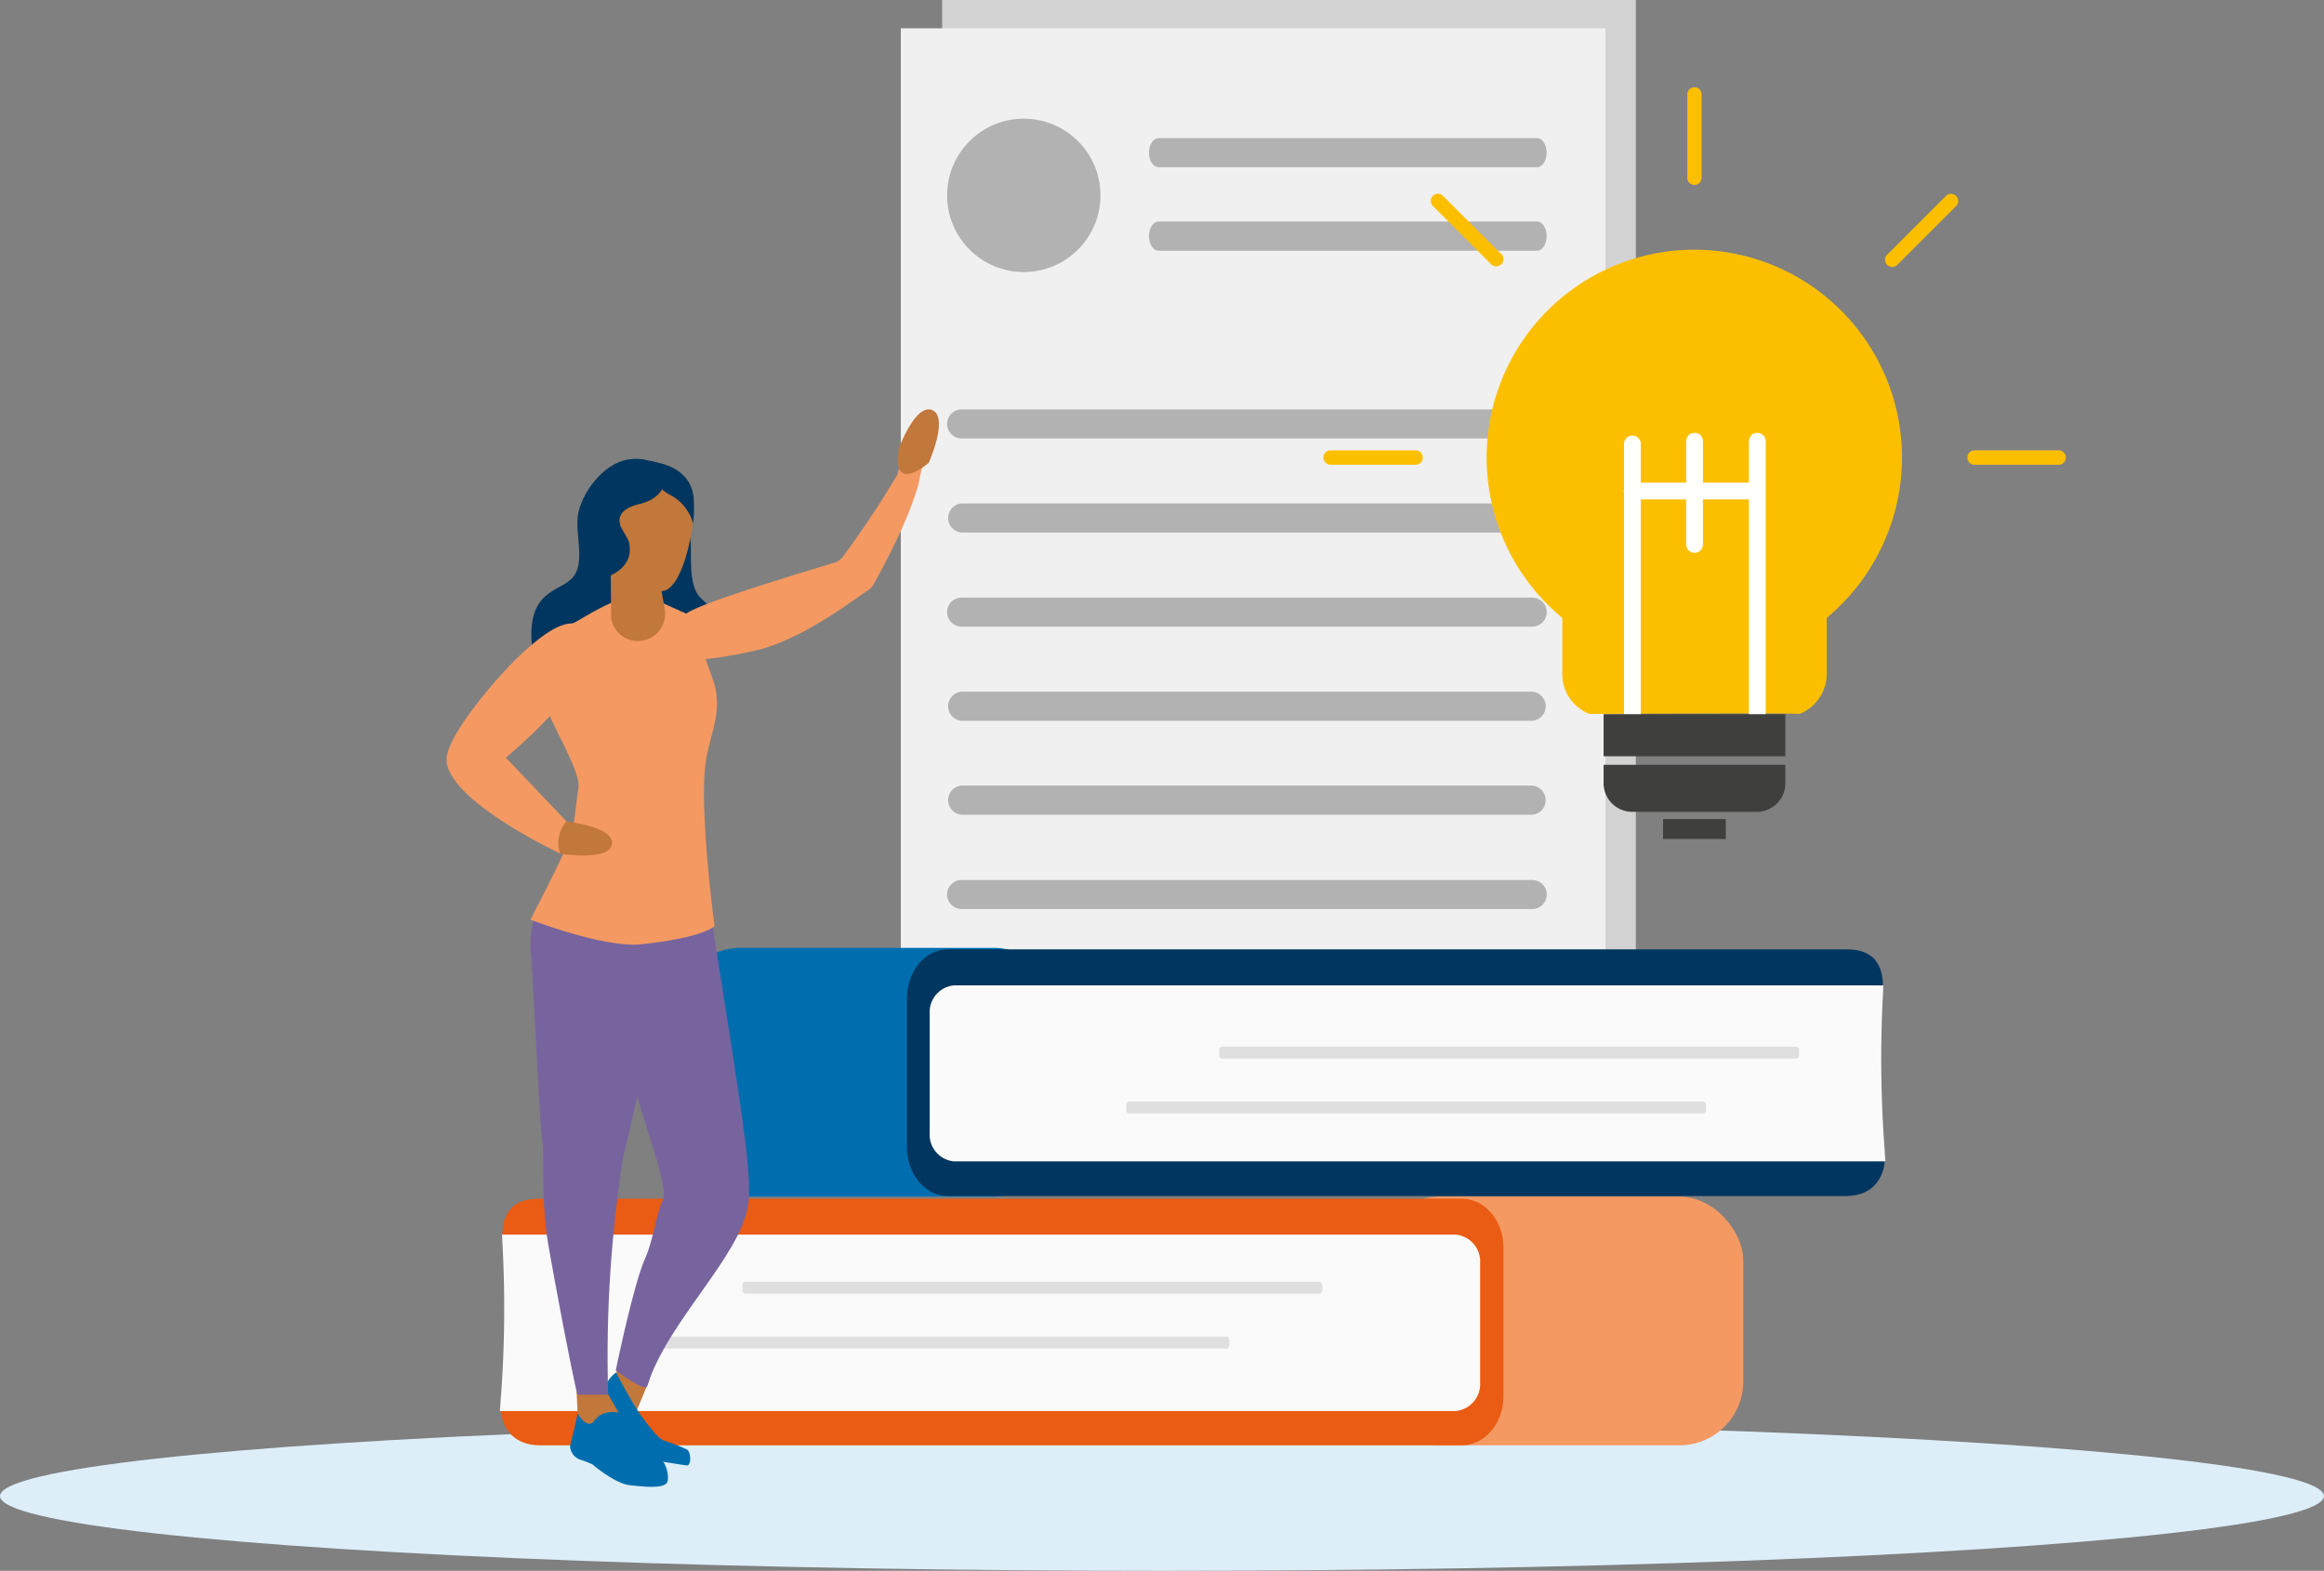 <svg xmlns="http://www.w3.org/2000/svg" viewBox="0 0 276.69 187.02"><rect x="0" y="0" width="276.69" height="187.02" fill="#808080" stroke="none"/><rect x="112.17" width="82.59" height="114.21" fill="#d2d2d2"/><rect x="107.25" y="3.37" width="83.9" height="116.03" fill="#f0f0f0"/><path d="M182.42,52.2H114.49a1.73,1.73,0,1,1,0-3.46h67.93a1.73,1.73,0,1,1,0,3.46Z" fill="#b2b2b2"/><path d="M183,19.91H137.94c-.64,0-1.15-.77-1.15-1.73s.51-1.73,1.15-1.73H183c.63,0,1.14.77,1.14,1.73S183.64,19.91,183,19.91Z" fill="#b2b2b2"/><path d="M183,29.85H137.94c-.64,0-1.15-.78-1.15-1.74s.51-1.73,1.15-1.73H183c.63,0,1.14.78,1.14,1.73S183.64,29.85,183,29.85Z" fill="#b2b2b2"/><path d="M182.42,63.41H114.49a1.74,1.74,0,0,1,0-3.47h67.93a1.74,1.74,0,0,1,0,3.47Z" fill="#b2b2b2"/><path d="M182.42,74.61H114.49a1.73,1.73,0,1,1,0-3.46h67.93a1.73,1.73,0,0,1,0,3.46Z" fill="#b2b2b2"/><path d="M182.42,85.82H114.49a1.74,1.74,0,0,1,0-3.47h67.93a1.74,1.74,0,0,1,0,3.47Z" fill="#b2b2b2"/><path d="M182.42,97H114.49a1.74,1.74,0,0,1,0-3.47h67.93a1.74,1.74,0,0,1,0,3.47Z" fill="#b2b2b2"/><path d="M182.42,108.23H114.49a1.73,1.73,0,1,1,0-3.46h67.93a1.73,1.73,0,1,1,0,3.46Z" fill="#b2b2b2"/><circle cx="121.89" cy="23.26" r="9.13" fill="#b2b2b2"/><polyline points="190.72 97.11 190.72 97.11 190.71 97.1" fill="#fcbf00" fill-rule="evenodd"/><path d="M214.27,85a5.18,5.18,0,0,0,3.22-4.75V73.56A24.91,24.91,0,0,0,224,65.2a24.74,24.74,0,0,0-22.29-35.47h0A24.74,24.74,0,0,0,186,73.56v6.71a5.07,5.07,0,0,0,1.5,3.6h0A5.13,5.13,0,0,0,189.22,85S214.13,84.87,214.27,85Z" fill="#fcbf00" fill-rule="evenodd"/><path d="M178.8,30.32l-7-7a.85.85,0,0,0-1.21,1.2l7,7a.86.86,0,0,0,1.21-1.21Z" fill="#fcbf00" fill-rule="evenodd"/><path d="M225.89,31.53l7-7a.85.85,0,1,0-1.21-1.2l-7,7a.85.85,0,0,0,1.2,1.21Z" fill="#fcbf00" fill-rule="evenodd"/><path d="M168.44,53.62a.86.86,0,1,1,0,1.71h-9.93a.86.86,0,1,1,0-1.71Z" fill="#fcbf00" fill-rule="evenodd"/><path d="M235,55.33a.86.86,0,0,1,0-1.71H245a.86.86,0,1,1,0,1.71Z" fill="#fcbf00" fill-rule="evenodd"/><path d="M202.59,21.17a.85.85,0,1,1-1.7,0V11.24a.85.85,0,1,1,1.7,0v9.93Z" fill="#fcbf00" fill-rule="evenodd"/><rect x="198" y="97.52" width="7.47" height="2.37" fill="#3f3f3e"/><line x1="209.22" y1="52.53" x2="209.22" y2="86.54" fill="#ffd979" stroke="#fffffc" stroke-linecap="round" stroke-miterlimit="10" stroke-width="2"/><line x1="194.35" y1="86.64" x2="194.35" y2="52.86" fill="#ffd979" stroke="#fffffc" stroke-linecap="round" stroke-miterlimit="10" stroke-width="2"/><line x1="194.32" y1="58.46" x2="209.05" y2="58.46" fill="#ffd979" stroke="#fffffc" stroke-linecap="round" stroke-miterlimit="10" stroke-width="2"/><line x1="201.75" y1="52.53" x2="201.75" y2="64.82" fill="#ffd979" stroke="#fffffc" stroke-linecap="round" stroke-miterlimit="10" stroke-width="2"/><polygon points="190.92 90.04 212.56 90.04 212.56 85.03 212.36 85.03 209.22 85.03 194.27 85.03 191.12 85.03 190.92 85.03 190.92 90.04 190.92 90.04" fill="#3f3f3e" fill-rule="evenodd"/><path d="M212.56,91.06H190.92v2.18a3.44,3.44,0,0,0,1,2.42h0a3.44,3.44,0,0,0,2.42,1h14.81a3.44,3.44,0,0,0,2.41-1,3.4,3.4,0,0,0,1-2.42V91.06Z" fill="#3f3f3e" fill-rule="evenodd"/><ellipse cx="138.34" cy="178.12" rx="138.34" ry="8.9" fill="#ddeef9"/><rect x="163.86" y="142.47" width="43.69" height="29.61" rx="7.6" fill="#f49962"/><rect x="80.59" y="112.85" width="45.4" height="29.61" rx="7.6" fill="#006eae"/><path d="M219.84,142.4h-107c-2.68,0-4.86-2.6-4.86-5.82V118.85c0-3.21,2.18-5.82,4.86-5.82h107c2.68,0,4.34,1.22,4.34,4.44l-3.06,10.25,3.32,9.79C224.44,140.72,222.52,142.4,219.84,142.4Z" fill="#00365f"/><path d="M224.48,138.27H113.56a3.19,3.19,0,0,1-2.87-3.44V120.76a3.19,3.19,0,0,1,2.87-3.44H224.23l-.09,1.83a145.68,145.68,0,0,0,.24,17.73Z" fill="#fafafa"/><path d="M64.27,172.08H174c2.75,0,5-2.61,5-5.82V148.53c0-3.22-2.23-5.82-5-5.82H64.27c-2.75,0-4.46,1.22-4.46,4.43L63,157.39l-3.4,9.79C59.55,170.4,61.52,172.08,64.27,172.08Z" fill="#ea5b13"/><path d="M59.51,168H173.28a3.23,3.23,0,0,0,2.94-3.45V150.43a3.22,3.22,0,0,0-2.94-3.44H59.77l.09,1.83a141.91,141.91,0,0,1-.24,17.74Z" fill="#fafafa"/><rect x="145.15" y="124.61" width="69.04" height="1.43" rx="0.37" fill="#dfdfdf"/><rect x="134.08" y="131.14" width="69.04" height="1.43" rx="0.37" fill="#dfdfdf"/><rect x="88.39" y="152.6" width="69.04" height="1.43" rx="0.37" fill="#dfdfdf"/><rect x="77.32" y="159.13" width="69.04" height="1.43" rx="0.37" fill="#dfdfdf"/><polygon points="73.34 163.82 73.6 161.84 77.32 164.28 75.83 167.89 73.34 163.82" fill="#c2773b"/><path d="M77.33,70.19s2.68-7.55,4.23-7.25-.35,6.37,2,8.39,2.51,4.56,2.09,5.52-4.14,0-4.14,0Z" fill="#00365f"/><path d="M73.36,163.41a53,53,0,0,0,2.8,4.89c1,1.4,2.22,3,2.9,3.21a26.21,26.21,0,0,1,2.72,1.06c.51.28.54,1.94,0,1.9s-5.87-.94-5.87-.94l-3.23-4L72,167.29a3.54,3.54,0,0,1,1.35-3.88Z" fill="#006eae"/><path d="M78.67,57.47s.27-3.4-3.87-2.76c-3.14.48-5.68,4.25-6,6.69s.91,5.62-.63,7.37S62.65,70.21,63.34,77s8.12,2.65,8.12,2.65L78.3,75,76.92,64.48Z" fill="#00365f"/><polygon points="68.55 163.72 68.81 169.03 71.43 171.97 74.75 170.1 72.42 166.05 68.55 163.72" fill="#c2773b"/><path d="M84.85,110.3c3.43,21.94,4.77,29.52,4.21,33.21-.93,6.12-9.69,13.92-12,21.53-.23.75-3.75-1.87-3.75-1.87s2.11-10.39,3.58-13.54c.79-1.7,1.46-5.94,2-6.69.83-1.17-1.89-8.27-3.1-12.67-2-7.17-2.69-14.81-1.27-18.24C75.39,109.93,84.85,110.3,84.85,110.3Z" fill="#77649e"/><path d="M72.41,166.05a152.33,152.33,0,0,1,1.71-27.83c.38-2.23,6.52-24.82,2.79-28.43-2.49-2.41-7.38-4.62-9.67-5.48a7.27,7.27,0,0,0-1.72.89,12.53,12.53,0,0,0-2.33,7.9c.34,4.46,1.08,21.14,1.37,22.67s-.23,7,.76,12.64c.91,5.23,2.92,15.76,3.43,17.64Z" fill="#77649e"/><path d="M107.29,55h0a10,10,0,0,1-.4,1.21l0,.22a116.52,116.52,0,0,1-6.55,9.87,1.89,1.89,0,0,1-1,.69c-2.84.88-16.51,4.92-17.72,6.15C79.49,75,80.16,78.39,83,78.55a43.55,43.55,0,0,0,6.74-1.06c5.49-1.11,11.91-6.11,13.62-7.22a1.84,1.84,0,0,0,.62-.65c.94-1.68,4.53-8.21,5.52-12.6h0a.94.94,0,0,1,0-.12l.31-1.41Z" fill="#f49962"/><path d="M67.91,74.36h0c1.25-.56,2.54-1.61,5.66-2.94h0L74.23,73a1.7,1.7,0,0,0,3.07.11l.79-1.67h0l3.76,1.68a1.67,1.67,0,0,1,.94,1.16c.17.72.46,1.91.95,3.43.29.94,1.06,2.81,1.35,3.91,1,3.78-1,6.39-1.22,10.62-.36,6.42,1.2,18,1.2,18s-1,1.34-8.65,2.18c-4.44.5-13.27-2.93-13.27-2.93s3.08-5.91,4.32-8.73c.94-2.16.85-3.07,1.4-7,.3-2.16-4-8.61-4-10.49C64.82,82.84,69.92,79.71,67.91,74.36Z" fill="#f49962"/><path d="M76.52,76.27h0a3.23,3.23,0,0,1-3.75-2.62l-.09-8.17,5.27.29,1.19,6.75A3.23,3.23,0,0,1,76.52,76.27Z" fill="#c2773b"/><path d="M82.6,59.47c.2,3.62-1.42,10.91-3.84,10.91-4.36,0-6.58-4.62-6.77-8.25s1.87-7.07,4.29-7.2S82.41,55.84,82.6,59.47Z" fill="#c2773b"/><path d="M67.44,97.8s5.79.64,5.42,2.72-6.19,1.11-6.19,1.11S61.84,98.3,67.44,97.8Z" fill="#c2773b"/><path d="M107,53.42s2-5.46,4-4.59-.43,6.28-.43,6.28S106.09,59,107,53.42Z" fill="#c2773b"/><path d="M60.23,90.21S66.1,85.35,68.91,81c2-3.16,1.53-6,.51-6.51-1.83-.84-3.93.27-7.15,3.19-2.74,2.49-9.1,9.83-9.1,12.74,0,4.87,13.5,11.19,13.5,11.19a4,4,0,0,1,.77-3.83Z" fill="#f49962"/><path d="M82.6,59.47c-.16-3.09-2.88-4.31-5.18-4.52a.35.35,0,0,0,0,.08c-.52,1.14,1.12,3.29,2.26,3.84a5.44,5.44,0,0,1,2.84,3.47A16.29,16.29,0,0,0,82.6,59.47Z" fill="#00365f"/><path d="M78,55c1.55.38,2.13,4.08-1.85,5-1.68.41-2.77,1.2-2.27,2.64.06.19,1,1.69,1,1.89.92,4-4.47,4.68-4.47,4.68a4.56,4.56,0,0,0,.65-3.94C69.77,59.31,71.14,53.31,78,55Z" fill="#00365f"/><path d="M67.87,172.17a1.8,1.8,0,0,0,1.39,1.67c1.45.51,1.42.63,1.42.63s2.6,2.19,4.3,2.36,3.72.42,4.38-.23c.42-.43.06-2.81-1.2-3.24s-3.91-4.33-3.91-4.8-2.45-.91-3.46.56c-.85,1.23-2-.82-2-.82Z" fill="#006eae"/></svg>